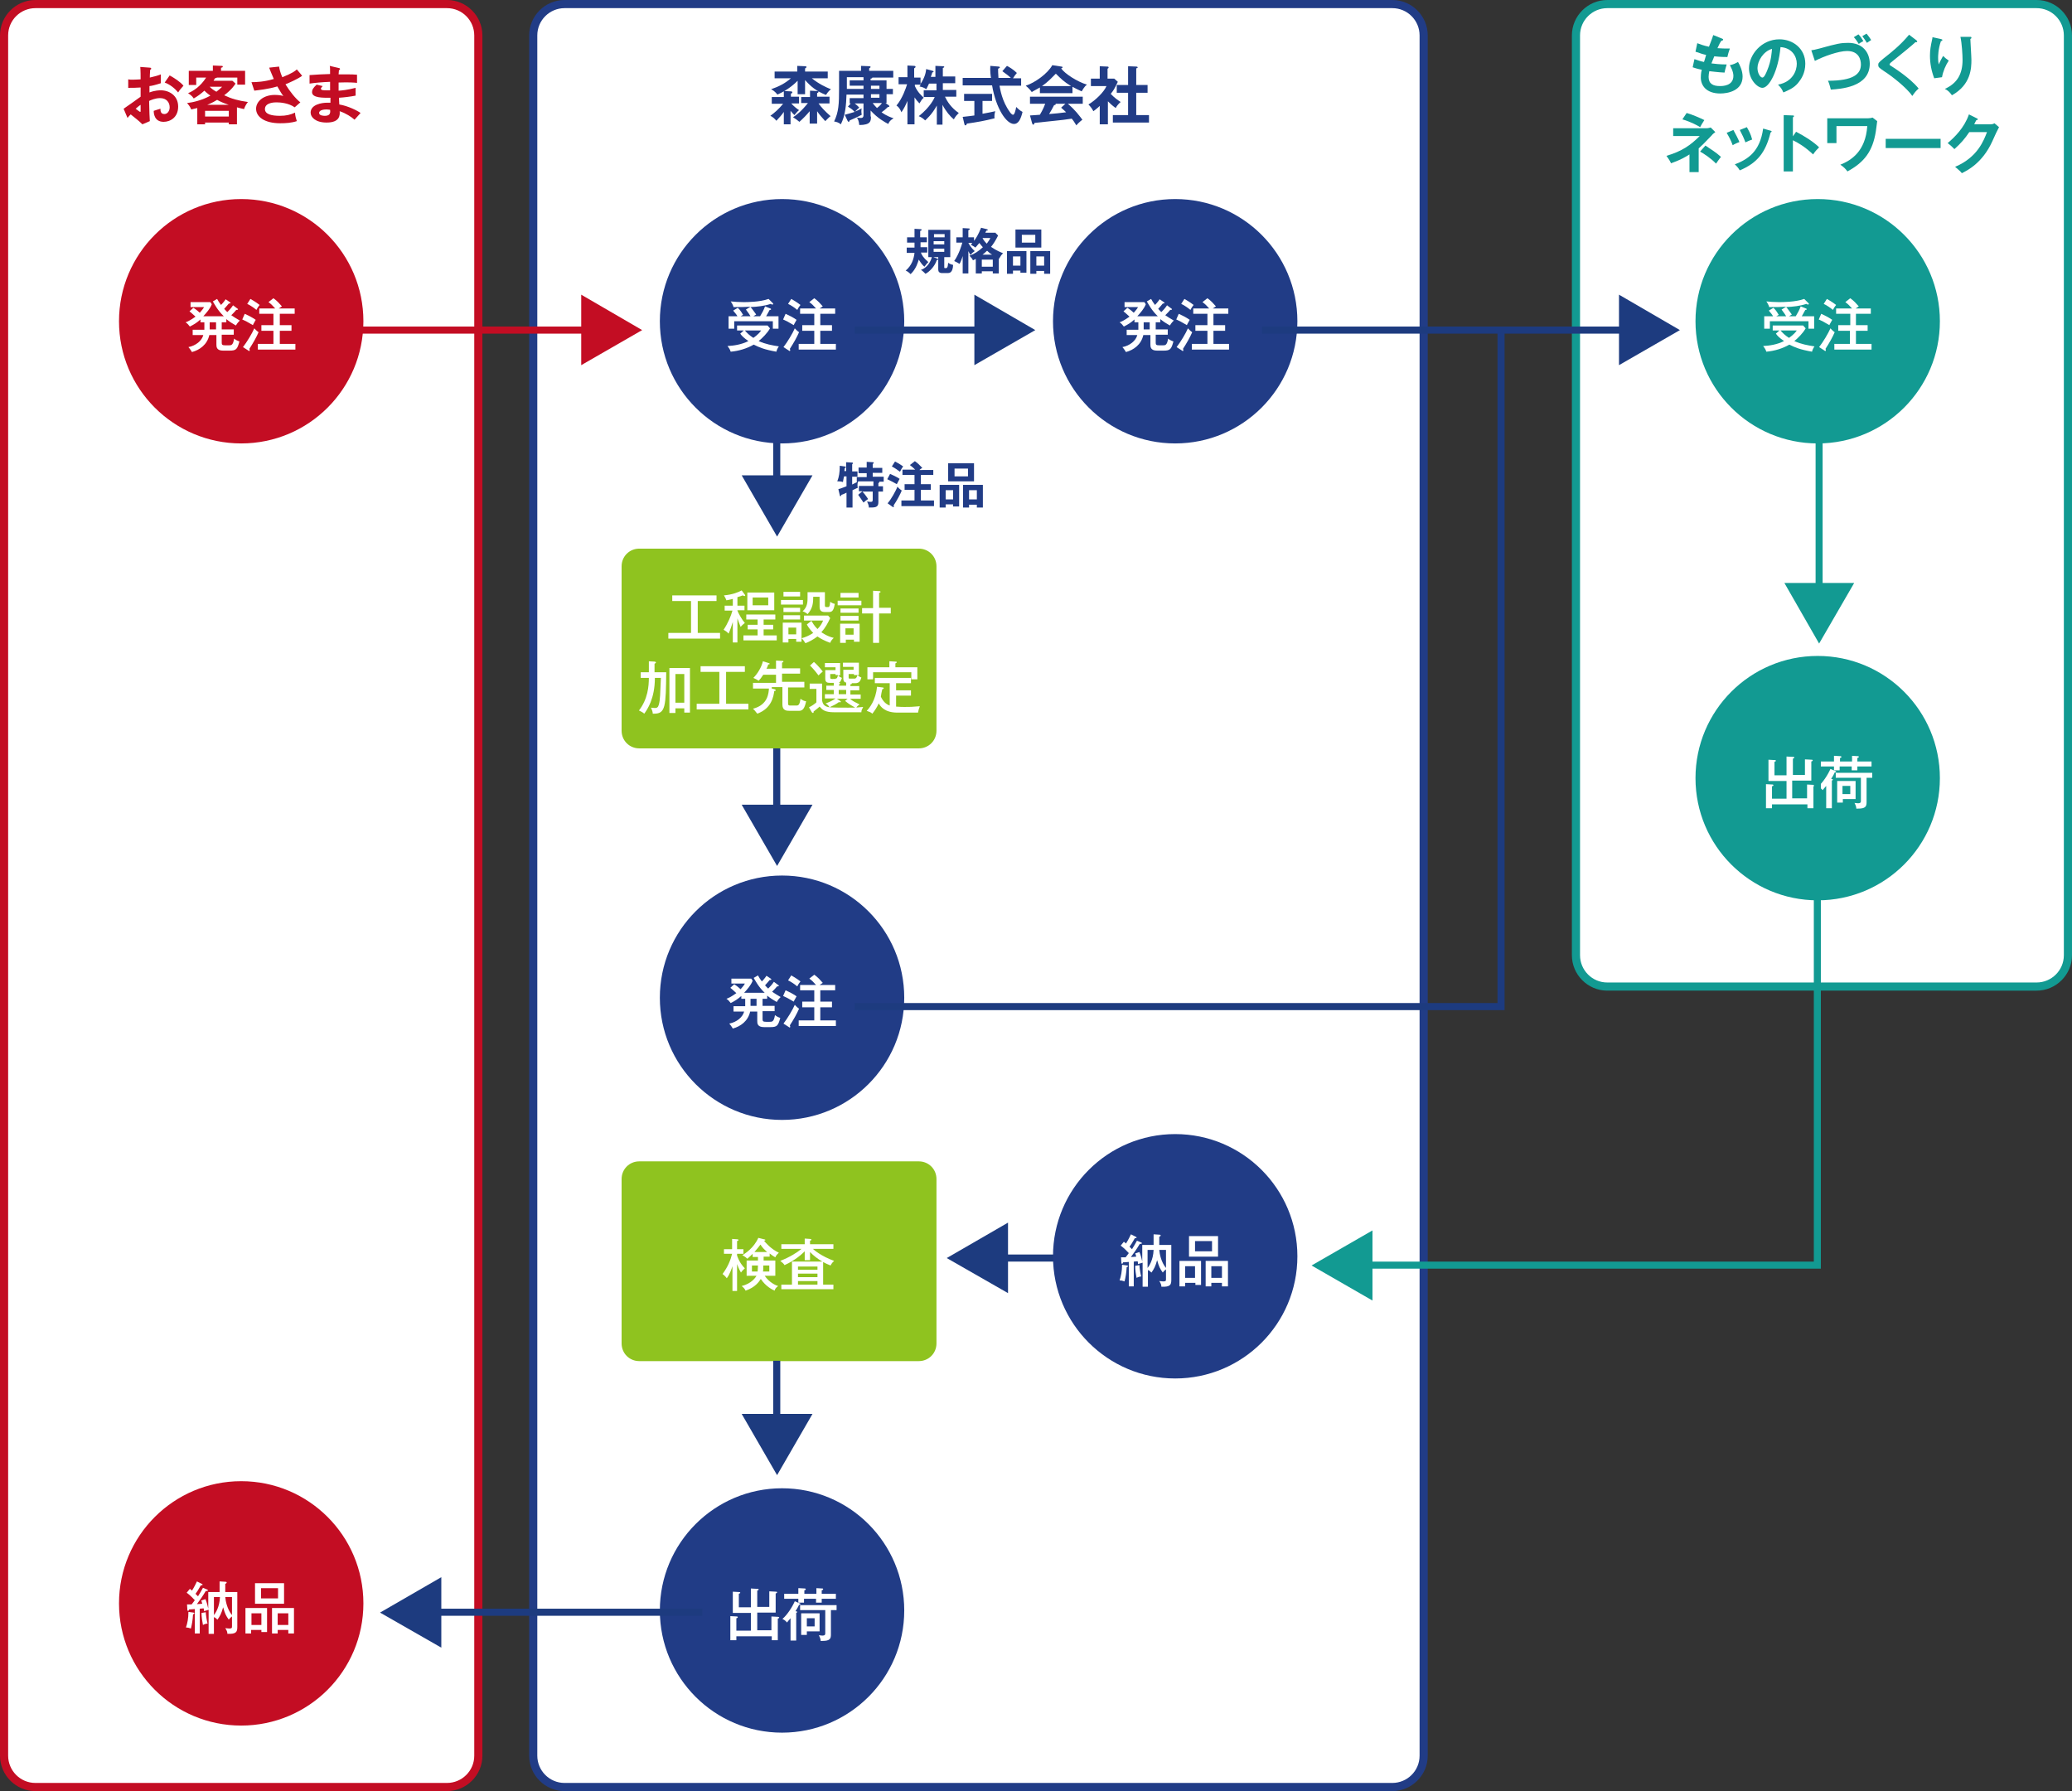 <?xml version="1.0" encoding="utf-8"?>
<!-- Generator: Adobe Illustrator 25.0.1, SVG Export Plug-In . SVG Version: 6.00 Build 0)  -->
<svg version="1.1" xmlns="http://www.w3.org/2000/svg" xmlns:xlink="http://www.w3.org/1999/xlink" x="0px" y="0px" width="585px"
	 height="505.7px" viewBox="0 0 585 505.7" style="enable-background:new 0 0 585 505.7;" xml:space="preserve">
<rect x="0" y="0" width="585" height="505.7" fill="#333333" stroke="none"/>
<style type="text/css">
	.st0{fill:#FFFFFF;}
	.st1{fill:#213C86;}
	.st2{fill:#129A92;}
	.st3{fill:#C30D23;}
	.st4{fill:none;stroke:#1D3B7F;stroke-width:2;stroke-miterlimit:10;}
	.st5{fill:#1D3B7F;}
	.st6{fill:none;stroke:#C30D23;stroke-width:2;stroke-miterlimit:10;}
	.st7{fill:none;stroke:#129A92;stroke-width:1.984;stroke-miterlimit:10;}
	.st8{fill:#8FC31F;}
</style>
<g id="レイヤー_2">
</g>
<g id="レイヤー_1">
	<g>
		<g>
			<path class="st0" d="M159.4,504.6c-4.9,0-8.9-4-8.9-8.9V10c0-4.9,4-8.9,8.9-8.9h233.7c4.9,0,8.9,4,8.9,8.9v485.7
				c0,4.9-4,8.9-8.9,8.9H159.4z"/>
			<path class="st1" d="M393.1,2.3c4.3,0,7.7,3.5,7.7,7.7v485.7c0,4.3-3.5,7.7-7.7,7.7H159.4c-4.3,0-7.7-3.5-7.7-7.7V10
				c0-4.3,3.5-7.7,7.7-7.7H393.1 M393.1,0H159.4c-5.5,0-10,4.5-10,10v485.7c0,5.5,4.5,10,10,10h233.7c5.5,0,10-4.5,10-10V10
				C403.1,4.5,398.6,0,393.1,0L393.1,0z"/>
		</g>
		<g>
			<path class="st0" d="M453.8,278.6c-4.9,0-8.9-4-8.9-8.9V10c0-4.9,4-8.9,8.9-8.9H575c4.9,0,8.9,4,8.9,8.9v259.7
				c0,4.9-4,8.9-8.9,8.9H453.8z"/>
			<g>
				<path class="st2" d="M575,2.3c4.3,0,7.7,3.5,7.7,7.7v259.7c0,4.3-3.5,7.7-7.7,7.7H453.8c-4.3,0-7.7-3.5-7.7-7.7V10
					c0-4.3,3.5-7.7,7.7-7.7H575 M575,0H453.8c-5.5,0-10,4.5-10,10v259.7c0,5.5,4.5,10,10,10H575c5.5,0,10-4.5,10-10V10
					C585,4.5,580.5,0,575,0L575,0z"/>
			</g>
		</g>
		<g>
			<path class="st0" d="M10,504.6c-4.9,0-8.9-4-8.9-8.9V10c0-4.9,4-8.9,8.9-8.9h116.2c4.9,0,8.9,4,8.9,8.9v485.7
				c0,4.9-4,8.9-8.9,8.9H10z"/>
			<path class="st3" d="M126.2,2.3c4.3,0,7.7,3.5,7.7,7.7v485.7c0,4.3-3.5,7.7-7.7,7.7H10c-4.3,0-7.7-3.5-7.7-7.7V10
				c0-4.3,3.5-7.7,7.7-7.7H126.2 M126.2,0H10C4.5,0,0,4.5,0,10v485.7c0,5.5,4.5,10,10,10h116.2c5.5,0,10-4.5,10-10V10
				C136.2,4.5,131.7,0,126.2,0L126.2,0z"/>
		</g>
		<g>
			<path class="st3" d="M42.3,19.1c0.2,0,0.4,0.1,0.4,0.3c0,0.2-0.2,0.2-0.3,0.3c-0.1,1.2-0.1,1.8-0.1,2.2c1.7-0.4,2.4-0.6,3.1-0.9
				c0,1.8,0,2,0,2.5c-1.5,0.5-2.8,0.8-3.2,0.8c0,0.3,0,1.5,0,1.8c1.6-0.6,2.8-0.6,3.2-0.6c2.4,0,4.9,1.5,4.9,4.6
				c0,3.1-2.3,4.3-4.1,4.3c-2.7,0-2.8-2.5-2.8-3.1c0.3-0.1,1.5-0.5,1.9-0.6c0,0.5,0,1.5,1.1,1.5c0.9,0,1.5-0.9,1.5-1.9
				c0-1.4-0.9-2.6-2.7-2.6c-1.4,0-2.7,0.6-3.1,0.8c0.1,3.7,0.1,4.2,0.2,5.7l-2.1,0.9c-1.2-1.2-2.1-1.8-3.3-2.8
				c-0.4,0.4-0.6,0.6-0.9,1l-1.1-2.6c0.8-0.5,4.1-2.9,4.8-3.4c0-0.9,0-1.8,0-2.6c-1.1,0.1-2.5,0.1-3.5,0.1l0-2.4
				c0.4,0.1,0.7,0.1,1.4,0.1c0.8,0,1.9-0.1,2.1-0.1c0-0.8,0-2.6-0.1-3.5L42.3,19.1z M38.3,30.7c0.2,0.1,1.1,0.9,1.3,0.9
				c0.1,0,0.1-0.2,0.1-0.4v-1.6C39.2,29.9,38.8,30.3,38.3,30.7z M47.9,21.3c1.3,0.7,3,1.8,3.9,2.9c-0.7,0.8-1,1.1-1.5,1.9
				c-0.9-1.1-2.2-2.2-3.8-2.8L47.9,21.3z"/>
			<path class="st3" d="M66.7,35.1h-2.1v-0.5h-6.7v0.5h-2.2v-4.6c-0.5,0.1-0.9,0.2-1.7,0.4c-0.3-0.7-0.7-1.3-1.2-1.8
				c1.7-0.2,4.3-0.8,6.6-2.1c-1-0.7-1.5-1.2-1.7-1.4c-1,0.9-1.8,1.5-3,2.2c-0.5-0.8-1.2-1.2-1.6-1.5c1.5-0.6,3.5-1.9,5.1-4.4h-2.8
				V24h-2.1v-4h6.8v-1.5l2.4,0.1c0.2,0,0.4,0,0.4,0.2c0,0.2-0.2,0.3-0.5,0.3v0.9h6.8v3.9H67v-2h-5.7c-0.2,0.1-0.3,0.1-0.6,0.2
				c-0.2,0.3-0.3,0.5-0.4,0.7h5.3l0.9,0.8c-0.4,0.6-1.1,1.7-3.2,3.3c2.1,1,3.9,1.5,6.7,1.9c-0.4,0.5-0.8,1.1-1.1,2
				c-0.6-0.1-1.2-0.3-2-0.5V35.1z M64.6,32.9v-1.6h-6.7v1.6H64.6z M64.6,29.6c-1.5-0.5-2.4-0.9-3.3-1.4c-0.5,0.3-1.3,0.8-2.8,1.4
				H64.6z M59.2,24.5c0.5,0.5,1,0.9,1.9,1.4c0.9-0.7,1.2-1,1.6-1.4H59.2z"/>
			<path class="st3" d="M78.8,18.8c0.1,0.7,0.3,1.6,0.9,3c2.8-1.1,3.7-1.8,4.1-2.2c0.7,0.8,1.2,1.4,1.5,1.8c-1.4,1-3.3,1.8-4.7,2.4
				c1.2,2,2.9,4.1,4.2,5.1l-1.6,1.4c-1.7-1.2-4-1.4-5.1-1.4c-0.5,0-3.3,0-3.3,1.9c0,1.5,2,1.9,4.2,1.9c1.8,0,3-0.3,4.3-0.9
				c0,0.8,0.3,1.8,0.5,2.4c-1.5,0.5-3.1,0.6-4.7,0.6c-4.4,0-6.8-1.8-6.8-4.1c0-2,2-3.9,5.3-3.9c1.2,0,2.1,0.2,2.4,0.3
				c-0.5-0.6-1-1.5-1.7-2.7c-2.7,0.8-5.1,1-6.5,1.2l-0.8-2.4c1.4,0,3.6-0.1,6.3-0.9c-0.4-1-1-2.3-1.3-3.2L78.8,18.8z"/>
			<path class="st3" d="M95.6,19.2c0.2,0,0.4,0.1,0.4,0.3c0,0.2-0.2,0.3-0.3,0.3c0,0.4-0.1,0.7-0.1,1.2c0.5,0,1.3,0,2.5,0
				c1,0,1.7,0,2.7,0.1v2.3c-0.9-0.1-2.3-0.2-5.2-0.1v2.3c0.5,0,2.6-0.2,4.8-0.8V27c-1.5,0.3-3.2,0.5-4.7,0.6c0,0.3,0.1,1.7,0.1,1.9
				c2.5,0.4,5.2,1.8,6,2.4c-0.6,0.7-1.1,1.2-1.7,1.9c-0.9-0.8-2.4-1.8-4.2-2.4c0.1,1.1,0.1,3.2-3.7,3.2c-3.1,0-4.5-1.5-4.5-2.8
				c0-2.3,3.2-2.8,4.6-2.8c0.2,0,0.8,0,1,0c0-0.1,0-1.3,0-1.4c-2.1,0-5.2,0.1-5.2-1.6c0-0.6,0.3-1.2,1.3-2.1l1.7,0.4
				c-0.2,0.2-0.5,0.6-0.5,0.7c0,0.5,0.7,0.5,1.6,0.5c0.4,0,0.7,0,1,0c0-0.4,0-2.1,0-2.4c-2.5,0.1-4.4,0.3-5.8,0.5v-2.4
				c0.9-0.1,5-0.3,5.8-0.3c0-1.7,0-1.8-0.1-2.3L95.6,19.2z M92.2,30.9c-0.6,0-2.1,0.1-2.1,1c0,0.8,1.4,0.8,1.6,0.8
				c1.1,0,1.7-0.4,1.5-1.7C93,31,92.7,30.9,92.2,30.9z"/>
		</g>
		<g>
			<path class="st2" d="M486.2,10.9c0.2,0.1,0.3,0.1,0.3,0.3c0,0.2-0.3,0.3-0.5,0.3c-0.4,0.6-0.4,0.6-1.1,2.1
				c1.2,0.1,2.2,0.1,2.5,0.1c0.4,0,0.7,0,1,0c-0.3,0.8-0.6,1.9-0.7,2.4c-0.7,0-1.8,0-3.7-0.2c-0.3,0.8-0.7,1.7-0.8,2
				c0.9,0.1,2.3,0.3,4.3,0.3c-0.3,1-0.6,2.1-0.6,2.3c-1.9-0.1-3.3-0.3-4.3-0.4c-0.1,0.5-0.2,1.1-0.2,1.6c0,2,1.3,2.6,3.2,2.6
				c0.7,0,3.8,0,3.8-2.9c0-1.3-0.9-2.8-1-3c1-0.2,1.6-0.5,2.3-0.9c0.5,0.8,1.3,2.5,1.3,4.1c0,4-4.1,4.8-6.3,4.8
				c-4,0-5.5-2.3-5.5-4.5c0-1.1,0.2-2.1,0.3-2.2c-1.5-0.3-1.6-0.4-2.6-0.7l0.5-2.3c0.9,0.3,1.7,0.6,2.7,0.8c0.1-0.3,0.3-0.9,0.6-2
				c-0.6-0.1-1.6-0.4-3-0.9l0.5-2.4c0.5,0.2,1.8,0.7,3.3,1c0.2-0.5,1.1-2.8,1.2-3.3L486.2,10.9z"/>
			<path class="st2" d="M502,23.9c4.2-0.8,5.3-4,5.3-5.9c0-2.1-1.4-4.5-4.6-4.7c-0.6,6.7-3.2,11.5-5.1,11.5c-1.4,0-3.8-2.3-3.8-5.5
				c0-3.8,3.5-8.2,8.6-8.2c3.8,0,7.3,2.6,7.3,6.9c0,2.7-1.2,4.4-2.1,5.5c-1.2,1.4-2.7,2-4.1,2.6C503.1,25.1,502.7,24.6,502,23.9z
				 M496.2,19.2c0,1.5,0.8,2.7,1.4,2.7c0.5,0,1-1.2,1.3-1.9c1.3-3.1,1.3-5.4,1.4-6.2C497.8,14.5,496.2,17.3,496.2,19.2z"/>
			<path class="st2" d="M511.4,14.2c0.6-0.1,1.2-0.2,2.3-0.5c5-1.4,6.1-1.6,8.1-1.6c4.1,0,6.1,2.7,6.1,5.9c0,6.7-8.4,7.1-11,7.3
				c-0.3-1.3-0.6-2.1-0.8-2.5c7.2,0,9.3-1.9,9.3-4.6c0-1.4-0.6-3.8-3.9-3.8c-2.4,0-6.6,1.5-9.1,2.8L511.4,14.2z M524.7,9.7
				c0.5,0.5,1,1.2,1.4,1.9c-0.5,0.3-0.8,0.4-1.3,0.8c-0.5-0.8-1-1.5-1.4-1.9L524.7,9.7z M527,9.5c0.6,0.7,0.9,1.2,1.3,1.8
				c-0.4,0.3-1.1,0.7-1.2,0.8c-0.6-0.9-0.7-1.1-1.3-1.9L527,9.5z"/>
			<path class="st2" d="M541.1,11.4c0.1,0.1,0.2,0.2,0.2,0.3c0,0.1,0,0.2-0.2,0.2c-0.1,0-0.2,0-0.3,0c-0.7,0.7-3.9,3.3-6.5,5.4
				c-0.8,0.6-0.8,0.8-0.8,0.9c0,0.2,0.2,0.3,0.7,0.6c0.3,0.2,5.1,3.2,7.5,6.2c-0.8,0.7-1.1,1.1-1.8,2.1c-1.5-2.3-5.9-5.7-7.8-6.9
				c-1.6-1.1-1.8-1.2-1.8-1.9c0-0.4,0-0.6,1.5-1.8c2.3-1.8,4.9-3.9,7.2-6.7L541.1,11.4z"/>
			<path class="st2" d="M547.9,11c0.3,0.1,0.5,0.1,0.5,0.3c0,0.2-0.2,0.3-0.4,0.3c-0.8,2.3-0.8,4.3-0.8,4.7c0,1,0.1,1.5,0.2,1.9
				c0.3-0.8,0.7-1.5,1.2-2.4c0.6,0.6,0.9,0.8,1.6,1.3c-0.9,1.4-1.6,3-1.9,4.7l-2.2,0.3c-0.8-2.1-1.2-4.2-1.2-6.4
				c0-1.5,0.2-2.7,0.6-4.5c0.1-0.4,0.1-0.5,0.1-0.7L547.9,11z M556.2,10.4c0.3,0,0.4,0,0.4,0.3c0,0.2-0.2,0.2-0.3,0.3
				c0,0.6,0.2,3.2,0.2,3.7c0,0.5,0.1,1.3,0.1,2.2c0,2.3-0.1,7-5.5,10c-0.7-1-1.2-1.4-2-1.8c3.5-1.6,5-4.2,5-8.2
				c0-1.4-0.2-4.7-0.6-6.5L556.2,10.4z"/>
			<path class="st2" d="M479.4,48.6H477v-5c-0.9,0.6-2.6,1.6-5.2,2.5c-0.4-0.9-1.1-1.8-1.3-2.1c4.4-1.3,6.8-3,9.4-5.6h-7.5v-2.2h9.5
				c0.4,0,0.6-0.1,1.1-0.2l1.3,1.3c-0.3,0.2-0.8,0.6-1,0.9c-2.4,2.5-2.7,2.8-3.7,3.7V48.6z M476.2,31.9c1.5,0.4,4,1.5,5,2
				c-0.6,0.9-0.8,1.3-1.2,2c-0.6-0.4-2.6-1.5-5-2.2L476.2,31.9z M481.5,41.1c1.5,1,3.1,2,4.4,3.2c-0.3,0.3-1.2,1.6-1.4,1.9
				c-1.3-1.4-3.4-2.8-4.5-3.4L481.5,41.1z"/>
			<path class="st2" d="M489.4,36.7c0.6,1.1,1.3,2.4,1.7,3.4c-0.5,0.2-1.3,0.5-1.9,0.9c-0.5-1.4-1-2.3-1.7-3.5L489.4,36.7z
				 M499.9,36.9c0.2,0.1,0.3,0.1,0.3,0.2c0,0.2-0.2,0.2-0.3,0.3c-1.4,5.6-3.7,8.6-8.7,10.7c-0.6-1-1.1-1.4-1.4-1.7
				c3.7-1.4,7.1-3.6,8-10.1L499.9,36.9z M493.2,35.9c0.5,0.9,1.1,1.9,1.5,3.5c-0.4,0.1-1.3,0.5-1.9,0.8c-0.4-1.1-1-2.4-1.6-3.5
				L493.2,35.9z"/>
			<path class="st2" d="M507.1,37.2c2.5,1.3,5,2.9,6.5,4.4c-0.7,0.7-1,1-1.7,2c-2.2-2.1-4.4-3.4-5.7-4v8.8h-2.6V32.5l2.6,0.1
				c0.2,0,0.3,0,0.3,0.2c0,0.2-0.2,0.3-0.3,0.3v5.4L507.1,37.2z"/>
			<path class="st2" d="M527.4,33.4c0.5,0,1-0.1,1.3-0.2l1.3,1c-0.1,0.5-0.3,2.6-0.4,3c-0.9,5.5-3.2,8.6-8,11.2
				c-0.6-0.8-1-1.2-2-1.9c3-1.2,7.1-3.7,7.6-10.9h-8.7v4.8h-2.6v-7H527.4z"/>
			<path class="st2" d="M547.9,39.2v2.6h-15.5v-2.6H547.9z"/>
			<path class="st2" d="M561.9,35.1c0.6,0,0.9-0.1,1.2-0.3l1.3,1.1c-0.3,0.5-1.3,2.6-1.9,4c-2.8,6.2-7.2,8.3-8.6,9
				c-0.3-0.4-0.7-0.8-1.9-1.8c6.4-2.7,8.1-7.5,9-9.8h-5c-1.2,1.8-2.4,3.2-4.2,4.8c-0.8-0.8-1.1-1.1-1.9-1.7c1.9-1.6,4.7-4.3,6-8.1
				l2.2,1.1c0.1,0,0.3,0.1,0.3,0.3c0,0.2-0.3,0.2-0.4,0.2c-0.2,0.4-0.4,0.7-0.6,1.2H561.9z"/>
		</g>
		<g>
			<path class="st1" d="M223.3,35.1h-2v-3.5c-0.6,0.9-1.2,1.5-2.1,2.5c-0.4-0.5-1-1.1-1.7-1.4c1.2-0.9,2.3-1.8,3.6-3.4h-3.2v-1.9
				h3.4v-1.7l2,0.1c0.3,0,0.4,0.1,0.4,0.3c0,0.2-0.2,0.3-0.4,0.3v0.9h2.3v1.9h-2.2c0.8,0.9,1.6,1.5,2.2,1.9
				c-0.6,0.5-0.7,0.7-1.3,1.4c-0.3-0.3-0.5-0.5-1.1-1.2V35.1z M227.3,26.6h-2.1v-3.8c-0.6,0.6-2.5,2.5-5.7,3.9
				c-0.8-1-1.4-1.3-1.8-1.5c2.3-0.8,4-1.7,5.6-3.1h-4.6v-1.9h6.4v-1.6l2.2,0.1c0.3,0,0.4,0.1,0.4,0.2s-0.1,0.3-0.4,0.4v0.9h6.4v1.9
				h-4.5c2,1.6,3.9,2.5,5.4,3.1c-0.7,0.5-1.2,1.3-1.4,1.6c-2.8-1.1-4.3-2.4-5.9-4.2V26.6z M226.2,29.3v-1.9h2.5v-1.8l2,0.1
				c0.3,0,0.4,0.1,0.4,0.2c0,0.2-0.2,0.3-0.4,0.4v1h3.5v1.9h-3.1c0.7,1,1.8,2.2,3.4,3.6c-0.2,0.1-0.5,0.4-0.8,0.7
				c-0.5,0.5-0.6,0.6-0.7,0.7c-1.1-1.2-1.7-1.9-2.3-2.8v3.5h-2.1v-3.5c-0.9,1.1-1.9,2.1-2.9,3c-0.6-0.5-1-0.8-1.8-1.3
				c0.8-0.5,2.4-1.7,4.2-4H226.2z"/>
			<path class="st1" d="M245.9,32.9c0,1.2,0,2.4-3.3,2.4c-0.1-1.1-0.4-1.8-0.7-2.1c0.3,0.1,0.8,0.1,1.2,0.1c0.6,0,0.7-0.4,0.7-0.8
				v-3.3h-2.5c0.4,0.3,0.8,0.6,1.3,1.2c-0.3,0.2-0.6,0.5-1.2,1.1c0.5-0.2,1-0.4,1.9-0.9c-0.1,0.2-0.1,0.5-0.1,1
				c0,0.4,0.1,0.6,0.1,0.8c-1.5,0.8-2.5,1.2-3.4,1.6c-0.1,0.2-0.1,0.4-0.3,0.4c-0.1,0-0.2-0.1-0.3-0.3l-0.8-1.7
				c0.7-0.2,1.6-0.4,2.8-0.8c-0.7-0.8-1.3-1.1-1.9-1.5l0.8-0.9h-0.3v-1.5h3.9v-1H239c-0.1,2.9-0.3,5.8-1.6,8.4
				c-0.6-0.5-1.2-0.7-1.9-0.8c1.3-2.7,1.4-5,1.4-9.3v-5h6.2v-1.4l2.4,0.1c0.1,0,0.3,0.1,0.3,0.2c0,0.2-0.3,0.3-0.4,0.4V20h6.8v1.9
				h-5.9c0,0.2-0.3,0.3-0.5,0.3v0.5h4.5v2.4h1.8v1.5h-1.8v2.5h-0.3l0.9,0.6c0.1,0.1,0.2,0.2,0.2,0.3c0,0.2-0.2,0.2-0.4,0.2
				c-0.6,0.6-1.2,1.1-1.8,1.5c1.5,1.1,2.8,1.5,3.4,1.7c-0.9,0.5-1.3,1-1.5,1.6c-1-0.5-3-1.6-5-3.8V32.9z M243.8,25.1v-0.9h-3.9v-1.5
				h3.9v-0.9h-4.7v3.3H243.8z M245.9,24.2v0.9h2.4v-0.9H245.9z M245.9,26.6v1h2.4v-1H245.9z M246.4,29.1c0.2,0.3,0.6,0.8,1.2,1.4
				c0.4-0.3,0.9-0.7,1.4-1.4H246.4z"/>
			<path class="st1" d="M266.6,35.2h-2.1v-5.4c-1.4,2.6-3,3.9-3.3,4.2c-0.6-0.6-1.1-0.9-1.8-1.2c3.3-2.6,4.4-5.1,4.5-5.4h-3.1v-1.9
				h3.6v-1.9h-2.1c-0.5,1.1-0.6,1.2-0.8,1.6c-0.7-0.6-1.6-0.7-1.9-0.8c0.2-0.3,0.3-0.4,0.4-0.5h-1.7v0.4c0.8,1.8,2,2.8,2.5,3.3
				c-0.5,0.4-0.8,0.9-1.2,1.6c-0.6-0.6-0.9-1-1.4-1.7v7.6h-2v-6.6c-0.5,1.2-1,2.2-1.7,3.2c-0.5-1.3-1.1-1.7-1.4-1.9c1.7-2,2.7-5,3-6
				h-2.4v-2h2.5v-3.3l1.9,0.1c0.2,0,0.4,0.1,0.4,0.3c0,0.1-0.1,0.2-0.4,0.4v2.6h1.8v1.8c1.2-1.8,1.5-3.2,1.6-4.2l1.8,0.5
				c0.2,0.1,0.3,0.1,0.3,0.2s-0.2,0.2-0.4,0.3c-0.1,0.3-0.1,0.5-0.4,1.2h1.3v-3.1l2.1,0.1c0.3,0,0.4,0.1,0.4,0.2s-0.1,0.2-0.4,0.3
				v2.4h3.5v1.9h-3.5v1.9h3.8v1.9h-3.2c0.6,1.3,1.8,3.2,3.9,4.6c-0.5,0.5-0.9,0.9-1.4,1.8c-1-0.8-2.2-2.2-3.2-4.1V35.2z"/>
			<path class="st1" d="M277.5,32.1c1.3-0.2,2.5-0.5,3.5-0.7c-0.2,0.6-0.3,1.4-0.2,2c-2.7,0.7-5,1.1-7.8,1.5
				c-0.1,0.2-0.2,0.5-0.4,0.5c-0.2,0-0.3-0.2-0.3-0.3l-0.5-2.1c1.8-0.2,2.7-0.3,3.3-0.4v-4.1h-2.9v-2h7.9v2h-2.7V32.1z M284.3,18.6
				c0.6,0.3,1.8,1,2.8,2c-0.2,0.2-0.8,1-1.1,1.5h2.3v2.1h-6.1c0.2,1,0.7,4.4,2.9,7.4c0.1,0.2,0.6,0.8,0.9,0.8s0.5-0.5,0.6-0.9
				c0.1-0.2,0.3-1.1,0.3-1.3c0.3,0.3,1,1,1.8,1.4c-0.5,2.1-1.2,3.4-2.4,3.4c-2.2,0-5.1-4.4-6.2-10.9h-8.3V22h8
				c-0.1-0.4-0.3-2.1-0.2-3.4l2.4,0.2c0.1,0,0.3,0.1,0.3,0.2c0,0.2-0.3,0.3-0.5,0.4c0,0.5,0,1.3,0.1,2.6h3.5
				c-0.5-0.5-1.3-1.1-2.4-1.9L284.3,18.6z"/>
			<path class="st1" d="M302.7,26.3h-9.1v-1.6c-1,0.6-1.9,1-2.3,1.3c-0.1-0.2-0.8-1.1-1.7-1.8c2.5-0.8,6.2-3.4,7.5-5.8l2.6,0.4
				c0.2,0,0.3,0.1,0.3,0.2c0,0.2-0.2,0.2-0.4,0.3c1,1.5,4.6,3.8,7.3,4.6c-0.8,0.5-1.4,1.8-1.5,1.9c-1.1-0.5-2.1-1-2.6-1.3V26.3z
				 M290.8,32.6c0.6,0,2.5-0.2,2.8-0.2c0.9-1.5,1.4-2.8,1.5-3.1h-4.3v-2h14.9v2h-4.2c2.2,1.9,3.1,3.2,4.1,4.5
				c-0.8,0.6-1.4,1.2-1.7,1.6c-0.8-1.3-0.9-1.4-1.3-1.9c-1.1,0.2-3.7,0.5-4.8,0.6c-0.9,0.1-4.9,0.5-5.7,0.6
				c-0.1,0.3-0.2,0.5-0.4,0.5c-0.1,0-0.2-0.1-0.3-0.4L290.8,32.6z M302.4,24.3c-2-1.2-2.9-2.1-4.3-3.5c-1.4,1.4-2.2,2.3-3.9,3.5
				H302.4z M300.8,29.3H298c0,0.1,0.1,0.1,0.1,0.1c0,0.2-0.4,0.3-0.5,0.3c-0.3,0.6-1,1.9-1.4,2.5c2.3-0.2,2.5-0.2,4.8-0.5
				c-0.3-0.3-0.7-0.7-1.4-1.3L300.8,29.3z"/>
			<path class="st1" d="M312.7,35.1h-2.2v-5.2c-0.7,0.7-1.3,1.1-1.8,1.5c-0.5-1-1.1-1.6-1.4-1.9c1.9-1.1,4.4-3.5,5.1-5.2H308v-2.1
				h2.5v-3.5l2.2,0.1c0.3,0,0.3,0.2,0.3,0.3c0,0.1-0.1,0.2-0.3,0.3v2.8h1.9l1,0.9c-1,2.1-1.2,2.4-2,3.4c1,1.1,2.2,1.9,2.8,2.3
				c-0.5,0.4-1.1,1.1-1.4,1.7c-1.1-0.8-1.6-1.3-2.2-1.9V35.1z M315.3,26.2V24h3.2v-5.3l2.4,0.1c0.1,0,0.3,0.1,0.3,0.2
				c0,0.2-0.1,0.2-0.4,0.3V24h3.2v2.2h-3.2v6.3h3.6v2.1h-10.2v-2.1h4.3v-6.3H315.3z"/>
		</g>
		<g>
			<g>
				<line class="st4" x1="219.3" y1="119.2" x2="219.3" y2="137.2"/>
				<g>
					<polygon class="st5" points="209.4,134.2 219.4,151.5 229.4,134.2 					"/>
				</g>
			</g>
		</g>
		<g>
			<g>
				<line class="st4" x1="219.3" y1="198.2" x2="219.3" y2="230.2"/>
				<g>
					<polygon class="st5" points="209.4,227.2 219.4,244.5 229.4,227.2 					"/>
				</g>
			</g>
		</g>
		<circle class="st1" cx="220.8" cy="90.7" r="34.5"/>
		<g>
			<path class="st0" d="M210,93.3h-1.9v-1.4h8.6l0.7,0.8c-0.7,1.3-2.2,2.8-3.2,3.6c2,0.9,3.8,1.2,5.7,1.5c-0.3,0.4-0.6,1-0.7,1.5
				c-3.4-0.6-4.8-1.2-6.4-2c-1.9,1.1-4.2,1.8-6.5,2c-0.2-0.7-0.6-1.2-0.9-1.6c1.8-0.1,3.9-0.4,5.9-1.4c-1.3-0.9-1.9-1.5-2.3-2.1
				L210,93.3z M214.6,89.3c0.6-1,1-1.7,1.4-2.8l1.5,0.6c0.1,0,0.2,0.1,0.2,0.2c0,0.2-0.2,0.2-0.4,0.2c-0.4,0.8-0.9,1.6-1,1.8h3.5
				v3.5h-1.6v-2.1h-10.9v2.1h-1.6v-3.5h2.5c-0.2-0.4-0.6-0.9-1.2-1.6l1.3-0.8c0.8,0.7,1.3,1.7,1.5,2c-0.2,0.1-0.5,0.3-0.7,0.4h2.8
				c-0.1-0.2-0.6-1-1.3-1.9l1.3-0.8c-1.6,0.1-2.8,0.1-4.8,0.1c-0.1-0.5-0.5-1.2-0.8-1.6c1,0.1,2.2,0.2,3.6,0.2c0.9,0,4.6,0,7.1-0.9
				l1.2,1.2c0.1,0.1,0.1,0.1,0.1,0.2c0,0.1-0.1,0.2-0.2,0.2c-0.1,0-0.4-0.1-0.5-0.2c-1.8,0.6-3.7,0.8-5.7,0.9
				c0.5,0.5,1.2,1.6,1.6,2.1c-0.3,0.2-0.6,0.4-0.8,0.5H214.6z M210.3,93.3c0.6,0.7,1.3,1.4,2.4,2.1c0.1-0.1,1.4-0.9,2.2-2.1H210.3z"
				/>
			<path class="st0" d="M221.8,88.6c0.9,0.4,2.1,1,3.1,1.7c-0.4,0.8-0.6,1-0.8,1.5c-1.7-1-1.9-1.1-3-1.6L221.8,88.6z M221.2,98
				c1.1-1.4,2.6-3.9,3.2-5.3c0.2,0.2,0.5,0.6,1.2,1.1c-0.6,1.4-1.5,3-2.6,4.7c0.1,0.2,0.1,0.3,0.1,0.4c0,0.1,0,0.2-0.2,0.2
				c0,0-0.2-0.1-0.3-0.2L221.2,98z M223.4,84.4c0.2,0.1,1.6,0.9,2.6,1.7c-0.4,0.5-0.6,0.8-0.9,1.4c-0.6-0.5-1.7-1.3-2.6-1.7
				L223.4,84.4z M235.8,87.1v1.5h-4.2v3.2h3.3v1.6h-3.3v3.7h4.4v1.6h-10.5v-1.6h4.4v-3.7h-3.4v-1.6h3.4v-3.2h-4v-1.5h4.5
				c-0.7-0.8-1.2-1.3-1.9-1.8l1.4-1.1c1.1,0.8,1.6,1.4,2.4,2.3c-0.3,0.2-0.6,0.4-0.9,0.6H235.8z"/>
		</g>
		<circle class="st1" cx="220.8" cy="281.7" r="34.5"/>
		<g>
			<path class="st0" d="M216.6,282h-1.3v2h3.4v1.5h-3.4v2.2c0,0.6,0.1,0.8,1,0.8h1c0.7,0,1.2,0,1.5-1.9c0.5,0.4,0.9,0.6,1.5,0.8
				c-0.6,2.2-0.9,2.6-2.8,2.6h-1.8c-1.9,0-1.9-1.1-1.9-1.8v-2.6h-2c-0.6,2.7-2.7,4.2-4.9,4.8c-0.2-0.3-0.4-0.7-1-1.4
				c2.1-0.4,3.8-1.8,4.2-3.4h-3v-1.5h3.3c0-0.3,0-0.5,0-0.8V282h-1.1v-0.8c-1,0.9-1.8,1.4-3,2c-0.3-0.4-0.7-0.9-1.2-1.2
				c1.4-0.5,2.6-1.5,2.8-1.6c-1.1-1-1.2-1.1-1.7-1.5l1.1-1c0.8,0.5,1.5,1.1,1.8,1.4c0.4-0.5,1-1.1,1.2-1.6h-3.8v-1.4h5.6l0.4,0.6
				c-0.5,1.3-1.5,2.4-2.4,3.4h5.8c-1.7-1.6-2.7-3.5-3.1-4.2l1.2-0.7c0.3,0.6,0.6,1,1.1,1.7c0.1-0.1,0.8-0.8,1.3-1.6l1.2,0.8
				c0.1,0.1,0.2,0.2,0.2,0.2c0,0.2-0.4,0.2-0.5,0.2c-0.4,0.5-0.5,0.6-1.3,1.5c0.4,0.4,0.6,0.7,0.9,0.9c0.4-0.4,1-1,1.6-1.9l1.2,0.9
				c0.1,0.1,0.2,0.1,0.2,0.2c0,0.2-0.3,0.2-0.5,0.2c-0.6,0.7-0.6,0.7-1.4,1.5c0.6,0.4,1.5,1,2.4,1.5c-0.2,0.2-0.7,0.7-1.1,1.4
				c-1.2-0.7-1.7-1-2.7-1.8V282z M211.9,282v1.2c0,0.3,0,0.5,0,0.8h1.7v-2H211.9z"/>
			<path class="st0" d="M221.8,279.6c0.9,0.4,2.1,1,3.1,1.7c-0.4,0.8-0.6,1-0.8,1.5c-1.7-1-1.9-1.1-3-1.6L221.8,279.6z M221.2,289
				c1.1-1.4,2.6-3.9,3.2-5.3c0.2,0.2,0.5,0.6,1.2,1.1c-0.6,1.4-1.5,3-2.6,4.7c0.1,0.2,0.1,0.3,0.1,0.4c0,0.1,0,0.2-0.2,0.2
				c0,0-0.2-0.1-0.3-0.2L221.2,289z M223.4,275.4c0.2,0.1,1.6,0.9,2.6,1.7c-0.4,0.5-0.6,0.8-0.9,1.4c-0.6-0.5-1.7-1.3-2.6-1.7
				L223.4,275.4z M235.8,278.1v1.5h-4.2v3.2h3.3v1.6h-3.3v3.7h4.4v1.6h-10.5v-1.6h4.4v-3.7h-3.4v-1.6h3.4v-3.2h-4v-1.5h4.5
				c-0.7-0.8-1.2-1.3-1.9-1.8l1.4-1.1c1.1,0.8,1.6,1.4,2.4,2.3c-0.3,0.2-0.6,0.4-0.9,0.6H235.8z"/>
		</g>
		<circle class="st1" cx="220.8" cy="454.7" r="34.5"/>
		<g>
			<path class="st0" d="M217.8,460.5v-4.1l1.9,0.1c0.1,0,0.3,0.1,0.3,0.2c0,0.2-0.2,0.2-0.4,0.3v6.1h-1.7v-1.1h-10v1.1h-1.7v-6.8
				l1.9,0.1c0.1,0,0.2,0.1,0.2,0.2c0,0.2-0.1,0.2-0.4,0.3v3.5h4.1v-5h-5.1v-6l1.8,0.1c0.1,0,0.3,0,0.3,0.2c0,0.1-0.1,0.2-0.4,0.3
				v3.8h3.4v-5.3l1.9,0.1c0.1,0,0.3,0,0.3,0.2c0,0.1-0.1,0.2-0.4,0.3v4.6h3.4v-4.4l1.9,0.1c0.1,0,0.3,0,0.3,0.2s-0.2,0.2-0.4,0.3
				v5.4h-5.2v5H217.8z"/>
			<path class="st0" d="M224.8,463.2h-1.6v-6.3c-0.6,0.7-0.8,0.9-1,1.2c-0.3-0.4-0.8-0.8-1.3-1c1.3-1.1,2.7-3.2,3.5-5l1.4,0.6
				c0.1,0,0.2,0.1,0.2,0.2c0,0.1-0.1,0.2-0.4,0.2c-0.3,0.7-0.8,1.5-1,1.8c0.3,0.1,0.5,0.1,0.5,0.2c0,0.1-0.1,0.2-0.3,0.3V463.2z
				 M225.5,448.4l1.8,0.1c0.1,0,0.2,0.1,0.2,0.2c0,0.2-0.2,0.3-0.4,0.3v1h3.4v-1.6l1.7,0.1c0.1,0,0.2,0,0.2,0.2c0,0.1,0,0.2-0.4,0.3
				v1h4v1.4h-4v1.1h-1.6v-1.1h-3.4v1.1h-1.6v-1.1h-4v-1.4h4V448.4z M234.6,454.5v7c0,1.2-0.3,1.8-2.4,1.8c-0.2,0-0.4,0-0.5,0
				c0-0.4-0.1-0.8-0.5-1.6c0.2,0,0.8,0.1,1,0.1c0.7,0,0.8-0.3,0.8-0.6v-6.6h-7.1v-1.4h10.3v1.4H234.6z M231.5,460.6h-3.7v1h-1.6
				v-6.1h5.2V460.6z M230,456.9h-2.2v2.3h2.2V456.9z"/>
		</g>
		<circle class="st1" cx="331.8" cy="90.7" r="34.5"/>
		<g>
			<path class="st0" d="M327.6,91h-1.3v2h3.4v1.5h-3.4v2.2c0,0.6,0.1,0.8,1,0.8h1c0.7,0,1.2,0,1.5-1.9c0.5,0.4,0.9,0.6,1.5,0.8
				c-0.6,2.2-0.9,2.6-2.8,2.6h-1.8c-1.9,0-1.9-1.1-1.9-1.8v-2.6h-2c-0.6,2.7-2.7,4.2-4.9,4.8c-0.2-0.3-0.4-0.7-1-1.4
				c2.1-0.4,3.8-1.8,4.2-3.4h-3v-1.5h3.3c0-0.3,0-0.5,0-0.8V91h-1.1v-0.8c-1,0.9-1.8,1.4-3,2c-0.3-0.4-0.7-0.9-1.2-1.2
				c1.4-0.5,2.6-1.5,2.8-1.6c-1.1-1-1.2-1.1-1.7-1.5l1.1-1c0.8,0.5,1.5,1.1,1.8,1.4c0.4-0.5,1-1.1,1.2-1.6h-3.8v-1.4h5.6l0.4,0.6
				c-0.5,1.3-1.5,2.4-2.4,3.4h5.8c-1.7-1.6-2.7-3.5-3.1-4.2l1.2-0.7c0.3,0.6,0.6,1,1.1,1.7c0.1-0.1,0.8-0.8,1.3-1.6l1.2,0.8
				c0.1,0.1,0.2,0.2,0.2,0.2c0,0.2-0.4,0.2-0.5,0.2c-0.4,0.5-0.5,0.6-1.3,1.5c0.4,0.4,0.6,0.7,0.9,0.9c0.4-0.4,1-1,1.6-1.9l1.2,0.9
				c0.1,0.1,0.2,0.1,0.2,0.2c0,0.2-0.3,0.2-0.5,0.2c-0.6,0.7-0.6,0.7-1.4,1.5c0.6,0.4,1.5,1,2.4,1.5c-0.2,0.2-0.7,0.7-1.1,1.4
				c-1.2-0.7-1.7-1-2.7-1.8V91z M322.9,91v1.2c0,0.3,0,0.5,0,0.8h1.7v-2H322.9z"/>
			<path class="st0" d="M332.8,88.6c0.9,0.4,2.1,1,3.1,1.7c-0.4,0.8-0.6,1-0.8,1.5c-1.7-1-1.9-1.1-3-1.6L332.8,88.6z M332.2,98
				c1.1-1.4,2.6-3.9,3.2-5.3c0.2,0.2,0.5,0.6,1.2,1.1c-0.6,1.4-1.5,3-2.6,4.7c0.1,0.2,0.1,0.3,0.1,0.4c0,0.1,0,0.2-0.2,0.2
				c0,0-0.2-0.1-0.3-0.2L332.2,98z M334.4,84.4c0.2,0.1,1.6,0.9,2.6,1.7c-0.4,0.5-0.6,0.8-0.9,1.4c-0.6-0.5-1.7-1.3-2.6-1.7
				L334.4,84.4z M346.8,87.1v1.5h-4.2v3.2h3.3v1.6h-3.3v3.7h4.4v1.6h-10.5v-1.6h4.4v-3.7h-3.4v-1.6h3.4v-3.2h-4v-1.5h4.5
				c-0.7-0.8-1.2-1.3-1.9-1.8l1.4-1.1c1.1,0.8,1.6,1.4,2.4,2.3c-0.3,0.2-0.6,0.4-0.9,0.6H346.8z"/>
		</g>
		<circle class="st2" cx="513.2" cy="219.7" r="34.5"/>
		<g>
			<path class="st0" d="M510.2,225.5v-4l1.9,0.1c0.1,0,0.3,0.1,0.3,0.2c0,0.2-0.2,0.2-0.4,0.3v6.1h-1.7v-1.1h-10v1.1h-1.7v-6.8
				l1.9,0.1c0.1,0,0.2,0.1,0.2,0.2c0,0.2-0.1,0.2-0.4,0.3v3.5h4.1v-5h-5.1v-6l1.8,0.1c0.1,0,0.3,0,0.3,0.2c0,0.1-0.1,0.2-0.4,0.3
				v3.8h3.4v-5.3l1.9,0.1c0.1,0,0.3,0,0.3,0.2c0,0.1-0.1,0.2-0.4,0.3v4.6h3.4v-4.4l1.9,0.1c0.1,0,0.3,0,0.3,0.2s-0.2,0.2-0.4,0.3
				v5.4H506v5H510.2z"/>
			<path class="st0" d="M517.2,228.2h-1.6v-6.3c-0.6,0.7-0.8,0.9-1,1.2c-0.3-0.4-0.8-0.8-1.3-1c1.3-1.1,2.7-3.2,3.5-5l1.4,0.6
				c0.1,0,0.2,0.1,0.2,0.2c0,0.1-0.1,0.2-0.4,0.2c-0.3,0.7-0.8,1.5-1,1.8c0.3,0.1,0.5,0.1,0.5,0.2c0,0.1-0.1,0.2-0.3,0.3V228.2z
				 M517.9,213.4l1.8,0.1c0.1,0,0.2,0.1,0.2,0.2c0,0.2-0.2,0.3-0.4,0.3v1h3.4v-1.6l1.7,0.1c0.1,0,0.2,0,0.2,0.2c0,0.1,0,0.2-0.4,0.3
				v1h4v1.4h-4v1.1h-1.6v-1.1h-3.4v1.1h-1.6v-1.1h-4v-1.4h4V213.4z M527,219.5v7c0,1.2-0.3,1.8-2.4,1.8c-0.2,0-0.4,0-0.5,0
				c0-0.4-0.1-0.8-0.5-1.6c0.2,0,0.8,0.1,1,0.1c0.7,0,0.8-0.3,0.8-0.6v-6.6h-7.1v-1.4h10.3v1.4H527z M523.9,225.6h-3.6v1h-1.6v-6.1
				h5.2V225.6z M522.4,221.9h-2.2v2.3h2.2V221.9z"/>
		</g>
		<circle class="st2" cx="513.2" cy="90.7" r="34.5"/>
		<g>
			<path class="st0" d="M502.4,93.3h-1.9v-1.4h8.6l0.7,0.8c-0.7,1.3-2.2,2.8-3.2,3.6c2,0.9,3.8,1.2,5.7,1.5c-0.3,0.4-0.6,1-0.7,1.5
				c-3.4-0.6-4.8-1.2-6.4-2c-1.9,1.1-4.2,1.8-6.5,2c-0.2-0.7-0.6-1.2-0.9-1.6c1.8-0.1,3.9-0.4,5.9-1.4c-1.3-0.9-1.9-1.5-2.3-2.1
				L502.4,93.3z M507,89.3c0.6-1,1-1.7,1.4-2.8l1.5,0.6c0.1,0,0.2,0.1,0.2,0.2c0,0.2-0.2,0.2-0.4,0.2c-0.4,0.8-0.9,1.6-1,1.8h3.5
				v3.5h-1.6v-2.1h-10.9v2.1h-1.6v-3.5h2.5c-0.2-0.4-0.6-0.9-1.2-1.6l1.3-0.8c0.8,0.7,1.3,1.7,1.5,2c-0.2,0.1-0.5,0.3-0.7,0.4h2.8
				c-0.1-0.2-0.6-1-1.3-1.9l1.3-0.8c-1.6,0.1-2.8,0.1-4.8,0.1c-0.1-0.5-0.5-1.2-0.8-1.6c1,0.1,2.2,0.2,3.6,0.2c0.9,0,4.6,0,7.1-0.9
				l1.2,1.2c0.1,0.1,0.1,0.1,0.1,0.2c0,0.1-0.1,0.2-0.2,0.2c-0.1,0-0.4-0.1-0.5-0.2c-1.8,0.6-3.7,0.8-5.7,0.9
				c0.5,0.5,1.2,1.6,1.6,2.1c-0.3,0.2-0.6,0.4-0.8,0.5H507z M502.7,93.3c0.6,0.7,1.3,1.4,2.4,2.1c0.1-0.1,1.4-0.9,2.2-2.1H502.7z"/>
			<path class="st0" d="M514.2,88.6c0.9,0.4,2.1,1,3.1,1.7c-0.4,0.8-0.6,1-0.8,1.5c-1.7-1-1.9-1.1-3-1.6L514.2,88.6z M513.6,98
				c1.1-1.4,2.6-3.9,3.2-5.3c0.2,0.2,0.5,0.6,1.2,1.1c-0.6,1.4-1.5,3-2.6,4.7c0.1,0.2,0.1,0.3,0.1,0.4c0,0.1,0,0.2-0.2,0.2
				c0,0-0.2-0.1-0.3-0.2L513.6,98z M515.8,84.4c0.2,0.1,1.6,0.9,2.6,1.7c-0.4,0.5-0.6,0.8-0.9,1.4c-0.6-0.5-1.7-1.3-2.6-1.7
				L515.8,84.4z M528.2,87.1v1.5H524v3.2h3.3v1.6H524v3.7h4.4v1.6h-10.5v-1.6h4.4v-3.7H519v-1.6h3.4v-3.2h-4v-1.5h4.5
				c-0.7-0.8-1.2-1.3-1.9-1.8l1.4-1.1c1.1,0.8,1.6,1.4,2.4,2.3c-0.3,0.2-0.6,0.4-0.9,0.6H528.2z"/>
		</g>
		<g>
			<g>
				<line class="st6" x1="76.3" y1="93.2" x2="167" y2="93.2"/>
				<g>
					<polygon class="st3" points="164.1,103.1 181.3,93.2 164.1,83.2 					"/>
				</g>
			</g>
		</g>
		<g>
			<g>
				<line class="st4" x1="241.3" y1="93.2" x2="278" y2="93.2"/>
				<g>
					<polygon class="st5" points="275.1,103.1 292.3,93.2 275.1,83.2 					"/>
				</g>
			</g>
		</g>
		<g>
			<g>
				<line class="st4" x1="281.7" y1="355.2" x2="318.3" y2="355.2"/>
				<g>
					<polygon class="st5" points="284.6,365.1 267.3,355.2 284.6,345.2 					"/>
				</g>
			</g>
		</g>
		<g>
			<g>
				<line class="st4" x1="356.3" y1="93.2" x2="460" y2="93.2"/>
				<g>
					<polygon class="st5" points="457.1,103.1 474.3,93.2 457.1,83.2 					"/>
				</g>
			</g>
		</g>
		<g>
			<g>
				<g>
					<line class="st4" x1="198.3" y1="455.2" x2="121.7" y2="455.2"/>
					<g>
						<polygon class="st5" points="124.6,445.3 107.3,455.3 124.6,465.2 						"/>
					</g>
				</g>
			</g>
		</g>
		<g>
			<g>
				<g>
					<line class="st7" x1="513.6" y1="116.7" x2="513.6" y2="167.5"/>
					<g>
						<polygon class="st2" points="503.8,164.6 513.6,181.7 523.5,164.6 						"/>
					</g>
				</g>
			</g>
		</g>
		<g>
			<path class="st8" d="M264.4,379.3c0,2.8-2.2,5-5,5h-78.9c-2.8,0-5-2.2-5-5v-46.4c0-2.8,2.2-5,5-5h78.9c2.8,0,5,2.2,5,5V379.3z"/>
		</g>
		<g>
			<path class="st0" d="M208.2,364.5h-1.4v-7c-0.2,0.6-0.7,2.2-1.6,3.4c-0.6-0.8-1-1-1.2-1.2c1.5-2,2.3-4,2.7-5.7h-2.3v-1.3h2.3
				v-2.9l1.4,0.1c0.1,0,0.4,0,0.4,0.2c0,0.2-0.2,0.2-0.4,0.3v2.3h1.8v1.3h-1.8v0.5c0.7,2,1.6,3,2.2,3.6c-0.5,0.5-0.7,0.6-1.1,1.2
				c-0.6-1-0.9-1.9-1.1-2.4V364.5z M214,354.9h-1.5V354c-0.1,0.1-0.9,0.9-1.5,1.4c-0.2-0.2-0.5-0.5-1.4-1c0.8-0.5,3.2-2,4.5-4.9
				l1.6,0.4c0.2,0,0.4,0.1,0.4,0.2c0,0.1-0.2,0.2-0.4,0.2c0.4,0.5,1.9,2.3,4.2,3.4c-0.3,0.3-0.8,0.7-1,1.3c-0.4-0.2-1.1-0.7-1.6-1.1
				v0.9h-1.7v1.1h3.3v4.3h-3c1.3,1.9,3.1,2.7,3.8,2.9c-0.7,0.5-0.9,0.9-1,1.3c-0.7-0.3-2.5-1.2-3.9-3.3c-0.5,0.8-1.6,2.4-4.3,3.3
				c-0.2-0.5-0.6-0.9-1.1-1.3c2.8-0.7,3.9-2.4,4.2-2.9h-2.8v-4.3h3.2V354.9z M213.9,359c0-0.3,0.1-0.8,0.1-1.7h-1.7v1.7H213.9z
				 M216.6,353.5c-0.9-0.8-1.3-1.2-1.9-2.1c-0.3,0.4-0.9,1.2-1.7,2.1H216.6z M217.2,359v-1.7h-1.7c0,1,0,1.5-0.1,1.7H217.2z"/>
			<path class="st0" d="M228.7,355.8h-1.5v-2.5c-0.7,0.7-2.6,2.5-5.7,3.9c-0.3-0.5-0.6-0.7-1.2-1.2c2.8-1.1,4.8-2.4,6-3.4h-5.7v-1.3
				h6.6v-1.6l1.5,0.1c0.2,0,0.4,0.1,0.4,0.2c0,0.2-0.2,0.2-0.4,0.3v1h6.6v1.3h-5.8c0.3,0.3,2.4,2.1,6,3.4c-0.2,0.2-0.6,0.5-1,1.3
				c-1.1-0.4-3.7-1.6-5.8-3.8V355.8z M235.3,362.7v1.3h-14.7v-1.3h3v-6.5h8.8v6.5H235.3z M230.8,358.5v-0.9h-5.5v0.9H230.8z
				 M230.8,360.6v-1h-5.5v1H230.8z M230.8,362.7v-1h-5.5v1H230.8z"/>
		</g>
		<g>
			<g>
				<line class="st4" x1="219.3" y1="384.2" x2="219.3" y2="402.2"/>
				<g>
					<polygon class="st5" points="209.4,399.2 219.4,416.5 229.4,399.2 					"/>
				</g>
			</g>
		</g>
		<g>
			<g>
				<polyline class="st7" points="513.1,210.2 513.1,357.2 384.6,357.2 				"/>
				<g>
					<polygon class="st2" points="387.5,347.4 370.3,357.3 387.5,367.2 					"/>
				</g>
			</g>
		</g>
		<polyline class="st4" points="241.3,284.2 423.8,284.2 423.8,93.2 		"/>
		<circle class="st3" cx="68.1" cy="90.7" r="34.5"/>
		<g>
			<path class="st0" d="M63.9,91h-1.3v2H66v1.5h-3.4v2.2c0,0.6,0.1,0.8,1,0.8h1c0.7,0,1.2,0,1.5-1.9c0.5,0.4,0.9,0.6,1.5,0.8
				c-0.6,2.2-0.9,2.6-2.8,2.6h-1.8c-1.9,0-1.9-1.1-1.9-1.8v-2.6h-2c-0.6,2.7-2.7,4.2-4.9,4.8c-0.2-0.3-0.4-0.7-1-1.4
				c2.1-0.4,3.8-1.8,4.2-3.4h-3v-1.5h3.3c0-0.3,0-0.5,0-0.8V91h-1.1v-0.8c-1,0.9-1.8,1.4-3,2c-0.3-0.4-0.7-0.9-1.2-1.2
				c1.4-0.5,2.6-1.5,2.8-1.6c-1.1-1-1.2-1.1-1.7-1.5l1.1-1c0.8,0.5,1.5,1.1,1.8,1.4c0.4-0.5,1-1.1,1.2-1.6h-3.8v-1.4h5.6l0.4,0.6
				c-0.5,1.3-1.5,2.4-2.4,3.4h5.8c-1.7-1.6-2.7-3.5-3.1-4.2l1.2-0.7c0.3,0.6,0.6,1,1.1,1.7c0.1-0.1,0.8-0.8,1.3-1.6l1.2,0.8
				c0.1,0.1,0.2,0.2,0.2,0.2c0,0.2-0.4,0.2-0.5,0.2c-0.4,0.5-0.5,0.6-1.3,1.5c0.4,0.4,0.6,0.7,0.9,0.9c0.4-0.4,1-1,1.6-1.9l1.2,0.9
				c0.1,0.1,0.2,0.1,0.2,0.2c0,0.2-0.3,0.2-0.5,0.2c-0.6,0.7-0.6,0.7-1.4,1.5c0.6,0.4,1.5,1,2.4,1.5c-0.2,0.2-0.7,0.7-1.1,1.4
				c-1.2-0.7-1.7-1-2.7-1.8V91z M59.2,91v1.2c0,0.3,0,0.5,0,0.8H61v-2H59.2z"/>
			<path class="st0" d="M69.1,88.6c0.9,0.4,2.1,1,3.1,1.7c-0.4,0.8-0.6,1-0.8,1.5c-1.7-1-1.9-1.1-3-1.6L69.1,88.6z M68.6,98
				c1.1-1.4,2.6-3.9,3.2-5.3c0.2,0.2,0.5,0.6,1.2,1.1c-0.6,1.4-1.5,3-2.6,4.7c0.1,0.2,0.1,0.3,0.1,0.4c0,0.1,0,0.2-0.2,0.2
				c0,0-0.2-0.1-0.3-0.2L68.6,98z M70.7,84.4c0.2,0.1,1.6,0.9,2.6,1.7c-0.4,0.5-0.6,0.8-0.9,1.4c-0.6-0.5-1.7-1.3-2.6-1.7L70.7,84.4
				z M83.2,87.1v1.5H79v3.2h3.3v1.6H79v3.7h4.4v1.6H72.8v-1.6h4.4v-3.7h-3.4v-1.6h3.4v-3.2h-4v-1.5h4.5c-0.7-0.8-1.2-1.3-1.9-1.8
				l1.4-1.1c1.1,0.8,1.6,1.4,2.4,2.3c-0.3,0.2-0.6,0.4-0.9,0.6H83.2z"/>
		</g>
		<circle class="st3" cx="68.1" cy="452.7" r="34.5"/>
		<g>
			<path class="st0" d="M54.6,455.3c0.1,0,0.3,0.1,0.3,0.2s-0.2,0.2-0.4,0.3c-0.1,1.7-0.3,2.8-0.6,4c-0.5-0.2-1-0.3-1.4-0.3
				c0.4-1.1,0.7-2.6,0.7-4.4L54.6,455.3z M58.5,448.8c0.2,0.1,0.2,0.1,0.2,0.2c0,0.2-0.3,0.2-0.6,0.2c-0.7,1.2-1.8,2.8-2.5,3.7
				c0.2,0,0.6,0,1.5-0.1c-0.1-0.5-0.2-0.7-0.3-0.9l1.2-0.4c0.4,0.9,0.7,2.2,0.8,2.7v-4.7h3.2v-3l1.6,0.1c0.1,0,0.4,0,0.4,0.2
				c0,0.2-0.2,0.3-0.4,0.4v2.3H67v9.8c0,1.4-0.2,2.1-2.8,2c0-0.4-0.1-0.9-0.6-1.6c0.4,0,0.8,0.1,1.1,0.1c0.8,0,0.8-0.2,0.8-0.7v-2.7
				c-0.1,0.1-0.6,0.4-0.9,0.9c-0.8-1.1-1.1-1.7-1.6-3.5c-0.5,1.8-0.9,2.5-1.6,3.5c-0.4-0.4-0.8-0.7-1-0.7v4.7h-1.5v-6.8
				c-0.4,0.1-0.7,0.2-1.3,0.4c0-0.2,0-0.4-0.1-0.8l-1.1,0.1v7h-1.4v-6.9c-1.1,0.1-1.2,0.1-1.6,0.1c0,0.1-0.1,0.4-0.3,0.4
				c-0.2,0-0.2-0.2-0.2-0.3l-0.1-1.5c0.4,0,0.7,0,1.3,0c0.5-0.7,0.8-1,0.9-1.2c-1.3-1.4-2-1.9-2.3-2.1l0.9-1.1
				c0.3,0.2,0.4,0.3,0.6,0.5c0.7-1.1,1.1-2,1.4-2.6l1.4,0.7c0,0,0.2,0.1,0.2,0.2c0,0.2-0.3,0.2-0.5,0.2c-0.9,1.6-1,1.7-1.5,2.4
				c0.4,0.4,0.5,0.5,0.7,0.7c0.6-1,1.1-1.8,1.4-2.4L58.5,448.8z M58.1,455.2c0,0.6,0.3,2.5,0.5,3.2c-0.2,0-0.8,0.1-1.3,0.4
				c-0.2-1-0.4-2.3-0.4-3.4L58.1,455.2z M60.4,456c0.4-0.5,1.6-2.2,1.7-5.1h-1.7V456z M63.6,450.9c0.1,1.1,0.5,3.4,1.9,5.1v-5.1
				H63.6z"/>
			<path class="st0" d="M70.9,460.2v1h-1.6V454h6.1v6.8h-1.6v-0.6H70.9z M73.8,458.8v-3.3h-2.8v3.3H73.8z M80.2,447v5.8H72V447H80.2
				z M73.7,448.4v2.9h4.8v-2.9H73.7z M78.4,460.2v1h-1.6V454H83v7.2h-1.6v-1H78.4z M81.4,458.8v-3.3h-3v3.3H81.4z"/>
		</g>
		<g>
			<path class="st8" d="M264.4,206.3c0,2.8-2.2,5-5,5h-78.9c-2.8,0-5-2.2-5-5v-46.4c0-2.8,2.2-5,5-5h78.9c2.8,0,5,2.2,5,5V206.3z"/>
		</g>
		<g>
			<path class="st0" d="M196.8,178.7h6.5v1.6h-14.6v-1.6h6.4v-9h-5.3v-1.6h12.5v1.6h-5.3V178.7z"/>
			<path class="st0" d="M208.4,181.4h-1.5v-5.8c-0.4,1.2-0.6,2-1.2,3.3c-0.4-0.5-0.8-0.7-1.4-1.1c1.2-1.8,2.1-3.9,2.5-5.4h-2.2V171
				h2.3v-1.9c-0.9,0.2-1.4,0.3-1.8,0.4c-0.2-0.5-0.4-0.9-0.7-1.4c2.4-0.2,4.1-0.9,5-1.4l0.9,1.2c0.1,0.1,0.1,0.2,0.1,0.2
				c0,0.1-0.1,0.2-0.2,0.2c-0.1,0-0.3-0.1-0.5-0.2c-0.3,0.1-0.7,0.3-1.5,0.5v2.4h2v1.3h-2v0.1c0.3,0.8,1.3,2.6,2.1,3.5
				c-0.7,0.5-1,0.9-1.2,1.1c-0.5-1.3-0.7-1.8-0.9-2.4V181.4z M215.6,176.4h2.7v1.3h-2.7v1.7h3.7v1.4h-9.4v-1.4h4v-1.7h-2.8v-1.3h2.8
				v-1.5h-3.2v-1.4h8.2v1.4h-3.3V176.4z M218.6,167.3v5H211v-5H218.6z M212.5,168.7v2.2h4.4v-2.2H212.5z"/>
			<path class="st0" d="M226.7,169.4v1.3h-6.2v-1.3H226.7z M226.3,175.9v5.3h-1.5v-0.8h-2.2v1H221v-5.6H226.3z M225.9,167.1v1.3
				h-4.7v-1.3H225.9z M225.9,171.6v1.2h-4.7v-1.2H225.9z M225.9,173.7v1.2h-4.7v-1.2H225.9z M222.6,177.2v1.9h2.2v-1.9H222.6z
				 M229.1,175.3c0.3,0.5,0.7,1.3,1.7,2.3c0.7-0.7,1.2-1.4,1.6-2.4H227v-1.4h6.8l0.6,0.7c-0.7,1.5-1.4,2.8-2.5,4
				c0.3,0.2,1.7,1.2,3.5,1.6c-0.4,0.4-0.8,0.8-1,1.4c-1.4-0.5-2.8-1.2-3.6-1.8c-1.2,0.9-2.5,1.6-3.4,1.9c-0.3-0.5-0.8-1.2-1.1-1.4
				c1.1-0.3,2.1-0.7,3.3-1.5c-0.2-0.2-1.2-1.2-1.8-2.4L229.1,175.3z M232.9,167.2v3.8c0,0.2,0.1,0.4,0.4,0.4h0.5
				c0.2,0,0.5,0,0.6-1.5c0.4,0.3,0.8,0.5,1.3,0.6c-0.3,1.6-0.6,2.3-1.6,2.3h-1.3c-1.4,0-1.4-1.1-1.4-1.5v-2.8h-1.8
				c0,1.6-0.1,3.3-1.6,4.9c-0.4-0.4-1-0.7-1.4-0.8c1.4-1.2,1.4-2.8,1.4-3.8v-1.6H232.9z"/>
			<path class="st0" d="M243.2,169.6v1.3h-6.7v-1.3H243.2z M242.7,176.1v5.1h-1.6v-0.6h-2.3v0.9h-1.6v-5.4H242.7z M242.4,167.4v1.3
				h-5.1v-1.3H242.4z M242.4,171.8v1.2h-5.1v-1.2H242.4z M242.4,173.9v1.3h-5.1v-1.3H242.4z M238.7,177.4v1.8h2.3v-1.8H238.7z
				 M251.5,171.7v1.5h-3.3v8.3h-1.7v-8.3h-3.1v-1.5h3.1v-4.9l1.7,0.1c0.2,0,0.4,0,0.4,0.2c0,0.2-0.1,0.2-0.4,0.3v4.2H251.5z"/>
			<path class="st0" d="M183,186.7l1.8,0.1c0.1,0,0.4,0.1,0.4,0.2c0,0.2-0.2,0.3-0.4,0.4v2.4h3.3c-0.1,9.6-0.2,11.7-3.4,11.7
				c-0.1,0-0.2,0-0.4,0c0-0.6-0.3-1.2-0.5-1.7c0.2,0,0.7,0.1,1.1,0.1c0.6,0,0.9-0.2,1.1-0.9c0.4-1.3,0.4-3.2,0.6-7.6h-1.7
				c0,5.9-2.2,9-3,10.1c-0.4-0.4-1.3-0.8-1.5-0.9c2.5-3.2,2.8-6.9,2.8-9.2h-2.3v-1.6h2.3V186.7z M190.7,200v1.3h-1.7v-12.7h5.8v12.6
				h-1.6V200H190.7z M193.2,198.4v-8.1h-2.5v8.1H193.2z"/>
			<path class="st0" d="M204.8,198.7h6.5v1.6h-14.6v-1.6h6.4v-9h-5.3v-1.6h12.5v1.6h-5.3V198.7z"/>
			<path class="st0" d="M217.9,194.4l0.8,0.2c0.1,0,0.3,0.1,0.3,0.3c0,0.2-0.2,0.2-0.4,0.2c-0.2,1.5-0.7,4.9-4.8,6.4
				c-0.6-0.8-0.8-1-1.2-1.4c4.3-1.1,4.4-4.5,4.5-5.7h-4.5v-1.6h6.5v-2.3h-3.6c-0.5,0.8-0.9,1.3-1.3,1.7c-0.3-0.2-1-0.6-1.5-0.8
				c1.3-1.3,2.3-3.1,2.7-4.7l1.6,0.5c0.1,0,0.3,0.1,0.3,0.2c0,0.2-0.2,0.2-0.4,0.2c-0.1,0.3-0.2,0.7-0.5,1.2h2.7v-2.3l1.8,0.1
				c0.1,0,0.3,0,0.3,0.2c0,0.1-0.2,0.2-0.4,0.3v1.6h5.1v1.5h-5.1v2.3h6.3v1.6h-4.6v4.5c0,0.6,0.3,0.6,0.7,0.6h1.7
				c0.5,0,0.9-0.2,1.1-1.9c0.6,0.4,0.9,0.6,1.6,0.7c-0.4,1.9-0.9,2.7-2,2.7h-2.6c-1,0-2.1-0.1-2.1-1.8v-4.9H217.9z"/>
			<path class="st0" d="M232.1,193v4.8c0.2,0.9,0.5,1.5,1.6,1.8c0.4,0.1,0.6,0.2,5.8,0.2c2.3,0,3.4-0.1,4.2-0.2
				c-0.4,0.8-0.5,1-0.5,1.5h-7.6c-2.8,0-3.4-0.7-4.2-1.6c-0.5,0.5-1.1,0.9-1.7,1.4c0,0.1,0.1,0.4-0.2,0.4c-0.1,0-0.2-0.2-0.3-0.2
				l-0.8-1.4c0.7-0.3,1.7-1,2.1-1.4v-3.8h-1.9V193H232.1z M229.8,186.9c0.4,0.3,1.5,1.4,2.5,2.7c-0.6,0.5-0.7,0.6-1.2,1.1
				c-0.5-0.7-1.4-1.8-2.4-2.8L229.8,186.9z M236.8,193.6h2.1v-0.9c-0.1,0-0.3,0-0.5-0.2c-0.2-0.2-0.3-0.5-0.3-1v-2.4h2.9v-0.8h-3
				v-1.2h4.5v3.5h-0.4c0.5,0.5,0.9,0.6,1.1,0.7c-0.3,1-0.6,1.6-1.8,1.6h-0.9c0,0,0,0.1,0,0.1c0,0.2-0.3,0.2-0.4,0.2v0.5h2.5v1.2
				h-2.5v1.2h2.9v1.2H240c0.8,0.7,1.5,1,2.7,1.6c-0.6,0.4-0.8,0.6-1,1c-1.3-0.7-1.9-1-3.1-2l0.7-0.6h-3l0.9,0.6
				c0.1,0.1,0.2,0.1,0.2,0.2c0,0-0.1,0.2-0.2,0.2c-0.1,0-0.2,0-0.3-0.1c-0.8,0.6-1.8,1.1-2.7,1.5c-0.2-0.4-0.7-0.9-1.1-1.1
				c1.2-0.4,2.1-0.9,2.8-1.4h-3V196h2.5v-1.2h-2.1v-1.2h2.1v-0.8h-1.1c-0.8,0-1.3-0.2-1.3-1.2v-2.4h2.9v-0.8h-3v-1.2h4.3v3.5h-0.6
				c0.3,0.3,0.6,0.5,1.1,0.7c-0.2,0.6-0.4,1.2-0.9,1.4c0.1,0,0.4,0,0.4,0.2c0,0.1-0.2,0.2-0.3,0.2V193.6z M235.9,191.6
				c0.4,0,0.5-0.2,0.7-1h-0.7v-0.3h-1.5v0.9c0,0.4,0.1,0.5,0.5,0.5H235.9z M238.9,194.8h-2.1v1.2h2.1V194.8z M241.3,191.6
				c0.5,0,0.7-0.7,0.8-1h-1v-0.3h-1.5v0.9c0,0.4,0,0.4,0.5,0.4H241.3z"/>
			<path class="st0" d="M249.2,194.1c0.2,0,0.3,0.1,0.3,0.2c0,0.2-0.1,0.2-0.4,0.3c-0.1,0.3-0.4,1.9-0.4,2.1
				c0.6,1.3,1.4,2.1,2.5,2.5v-6.3h-4.2v-1.5h10.2v1.5h-4.2v2h4.2v1.5h-4.2v3.1c1,0.1,2,0.1,2.4,0.1c1.5,0,2.1,0,4.3-0.2
				c-0.3,0.8-0.4,1.2-0.5,1.8h-5.8c-3.6,0-4.8-1.7-5.3-2.6c-0.5,1.1-1.1,2-1.8,2.9c-0.6-0.5-0.8-0.5-1.6-0.8c0.7-0.7,2.6-3,2.9-6.8
				L249.2,194.1z M251.1,186.7l1.7,0.1c0.2,0,0.4,0,0.4,0.2c0,0.1-0.1,0.1-0.4,0.3v1.1h6.2v3.4h-1.7v-2h-10.8v2h-1.6v-3.4h6.2V186.7
				z"/>
		</g>
		<circle class="st1" cx="331.8" cy="354.7" r="34.5"/>
		<g>
			<path class="st0" d="M318.2,357.3c0.1,0,0.3,0.1,0.3,0.2s-0.2,0.2-0.4,0.3c-0.1,1.7-0.3,2.8-0.6,4c-0.5-0.2-1-0.3-1.4-0.3
				c0.4-1.1,0.7-2.6,0.7-4.4L318.2,357.3z M322.2,350.8c0.2,0.1,0.2,0.1,0.2,0.2c0,0.2-0.3,0.2-0.6,0.2c-0.7,1.2-1.8,2.8-2.5,3.7
				c0.2,0,0.6,0,1.5-0.1c-0.1-0.5-0.2-0.7-0.3-0.9l1.2-0.4c0.4,0.9,0.7,2.2,0.8,2.7v-4.7h3.2v-3l1.6,0.1c0.1,0,0.4,0,0.4,0.2
				c0,0.2-0.2,0.3-0.4,0.4v2.3h3.4v9.8c0,1.4-0.2,2.1-2.8,2c0-0.4-0.1-0.9-0.6-1.6c0.4,0,0.8,0.1,1.1,0.1c0.8,0,0.8-0.2,0.8-0.7
				v-2.7c-0.1,0.1-0.6,0.4-0.9,0.9c-0.8-1.1-1.1-1.7-1.6-3.5c-0.5,1.8-0.9,2.5-1.6,3.5c-0.4-0.4-0.8-0.7-1-0.7v4.7h-1.5v-6.8
				c-0.4,0.1-0.7,0.2-1.3,0.4c0-0.2,0-0.4-0.1-0.8l-1.1,0.1v7h-1.4v-6.9c-1.1,0.1-1.2,0.1-1.6,0.1c0,0.1-0.1,0.4-0.3,0.4
				c-0.2,0-0.2-0.2-0.2-0.3l-0.1-1.5c0.4,0,0.7,0,1.3,0c0.5-0.7,0.8-1,0.9-1.2c-1.3-1.4-2-1.9-2.3-2.1l0.9-1.1
				c0.3,0.2,0.4,0.3,0.6,0.5c0.7-1.1,1.1-2,1.4-2.6l1.4,0.7c0,0,0.2,0.1,0.2,0.2c0,0.2-0.3,0.2-0.5,0.2c-0.9,1.6-1,1.7-1.5,2.4
				c0.4,0.4,0.5,0.5,0.7,0.7c0.6-1,1.1-1.8,1.4-2.4L322.2,350.8z M321.7,357.2c0,0.6,0.3,2.5,0.5,3.2c-0.2,0-0.8,0.1-1.3,0.4
				c-0.2-1-0.4-2.3-0.4-3.4L321.7,357.2z M324,358c0.4-0.5,1.6-2.2,1.7-5.1H324V358z M327.3,352.9c0.1,1.1,0.5,3.4,1.9,5.1v-5.1
				H327.3z"/>
			<path class="st0" d="M334.6,362.2v1h-1.6V356h6.1v6.8h-1.6v-0.6H334.6z M337.4,360.8v-3.3h-2.8v3.3H337.4z M343.9,349v5.8h-8.2
				V349H343.9z M337.4,350.4v2.9h4.8v-2.9H337.4z M342,362.2v1h-1.6V356h6.3v7.2H345v-1H342z M345,360.8v-3.3h-3v3.3H345z"/>
		</g>
		<g>
			<path class="st1" d="M261.7,66.9v1.5h-1.8c0,0.3,0,0.4,0,1.4h1.9v1.5h-1.8c0.2,0.6,0.6,1.4,2.1,2.7c-0.3,0.3-0.6,0.6-1.1,1.3
				c-0.5-0.4-0.9-0.9-1.6-2c-0.2,0.6-0.7,2.6-2.3,4.1c-0.6-0.6-1.1-0.9-1.4-1c1.7-1.4,2.3-3.3,2.5-5H256v-1.5h2.2c0-0.2,0-1.2,0-1.4
				h-2.1v-1.5h2.1v-2.4l1.7,0.1c0.1,0,0.3,0,0.3,0.2c0,0.2-0.2,0.2-0.4,0.3v1.8H261.7z M263.5,72.6l1.1,0.4c0.1,0,0.3,0.1,0.3,0.2
				c0,0.2-0.2,0.2-0.4,0.2c-0.6,1.9-2.2,3.4-3.2,3.9c-0.4-0.4-0.9-0.9-1.3-1.1c1-0.3,2.5-1.4,3.1-3.6h-1v-7.7h6.2v7.7h-1.7v2.8
				c0,0.3,0,0.3,0.4,0.3c0.3,0,0.6,0,0.7-1.5c0.3,0.2,0.6,0.4,1.4,0.6c-0.1,2.3-1.1,2.3-1.6,2.3H266c-0.8,0-1.1-0.4-1.1-1v-3.5
				H263.5z M263.7,67h3v-0.9h-3V67z M266.6,68.1h-3v0.9h3V68.1z M266.6,70.2h-3v0.9h3V70.2z"/>
			<path class="st1" d="M281.1,65.8l0.7,0.7c-0.7,1.4-1.4,2.5-2,3.2c1.6,1.1,2.7,1.5,3.4,1.8c-0.5,0.5-0.7,0.8-1.1,1.5l-0.1,0v4.2
				h-1.7v-0.6h-3.1v0.6h-1.7v-4.1c-0.4,0.2-0.6,0.3-0.8,0.4c-0.2-0.5-0.6-0.9-1-1.3c1.6-0.6,2.6-1.3,3.8-2.4c-0.3-0.3-0.6-0.7-1-1.2
				c-0.1,0.1-0.4,0.5-1.1,1.3c-0.1-0.1-0.7-0.5-1.3-0.8c0.2-0.2,0.3-0.3,0.4-0.5h-1.1c0.7,1.3,1.5,2,1.8,2.3
				c-0.6,0.4-0.8,0.6-1.2,1.1c-0.2-0.3-0.3-0.5-0.6-1.1v6.3h-1.6v-4.9c-0.4,1.3-0.7,1.9-0.9,2.2c-0.5-0.3-1-0.6-1.5-0.8
				c1.4-2,2.1-4.5,2.3-5.2H270v-1.5h1.8v-2.6l1.7,0.1c0.1,0,0.3,0,0.3,0.2c0,0.1-0.1,0.2-0.4,0.3v2h1.6v1c0.5-0.6,1.2-1.7,2-3.7
				l1.6,0.4c0.2,0.1,0.3,0.1,0.3,0.2c0,0.1-0.1,0.2-0.4,0.2c-0.2,0.3-0.2,0.4-0.3,0.6H281.1z M277.2,75.3h3.1v-2h-3.1V75.3z
				 M277.4,67.2L277.4,67.2c0.2,0.4,0.5,0.9,1.2,1.6c0.6-0.8,0.9-1.3,1-1.6H277.4z M280.1,71.9c-0.5-0.3-0.8-0.5-1.4-1.1
				c-0.3,0.2-0.6,0.6-1.3,1.1H280.1z"/>
			<path class="st1" d="M286,76.5v0.8h-1.7v-6.4h5.5V77h-1.7v-0.6H286z M288.1,75v-2.6H286V75H288.1z M294,64.8v5.1h-7.3v-5.1H294z
				 M288.5,66.3v2.2h3.8v-2.2H288.5z M292.6,76.5v0.8h-1.7v-6.4h5.6v6.4h-1.7v-0.8H292.6z M294.8,75v-2.6h-2.2V75H294.8z"/>
		</g>
		<g>
			<path class="st1" d="M243.5,138.7h-1v-1.5h4.1v-1.3h-4.3c-0.1,0.2-0.2,0.5-0.2,1c0,0.4,0,0.6,0.1,0.8c-0.2,0.1-0.4,0.2-1.5,0.7
				v4.9h-1.7v-4.2c-1,0.5-1.1,0.5-1.4,0.6c-0.1,0.2-0.2,0.4-0.3,0.4c-0.1,0-0.2-0.1-0.2-0.3l-0.4-1.7c0.4-0.1,0.8-0.2,2.3-0.8v-2.8
				h-0.7c-0.2,1-0.3,1.4-0.3,1.6c-0.6-0.2-1.1-0.2-1.6-0.2c0.5-1.3,0.7-2.5,0.7-4.4l1.4,0.2c0.1,0,0.3,0,0.3,0.2
				c0,0.1-0.1,0.2-0.3,0.3c0,0.3-0.1,0.5-0.1,0.8h0.5v-2.5l1.7,0.1c0.1,0,0.2,0,0.2,0.2c0,0.1-0.1,0.2-0.2,0.3v2h1.5v1.5h-1.5v2.2
				c0.6-0.3,1-0.5,1.4-0.7h-0.1v-1.4h2.8v-1.1h-2.3V132h2.3v-1.6l1.7,0.1c0.1,0,0.3,0,0.3,0.2c0,0.1-0.2,0.2-0.3,0.3v1.1h2.7v1.4
				h-2.7v1.1h3.1v1.4h-1.3c0,0,0.1,0.1,0.1,0.1c0,0.1-0.1,0.2-0.3,0.3v0.9h1.3v1.5h-1.3v3c0,1.5-0.9,1.5-2.7,1.5
				c0-0.3,0-0.7-0.5-1.7c0.3,0,0.6,0.1,0.9,0.1c0.6,0,0.7-0.1,0.7-0.7v-2.2H243.5c0.2,0.2,0.9,1,1.6,2.1c-0.2,0.1-1,0.7-1.3,1
				c-0.3-0.4-0.9-1.4-1.5-2.2L243.5,138.7z"/>
			<path class="st1" d="M251.3,133.8c0.7,0.3,1.8,0.8,2.7,1.4c-0.4,0.8-0.6,1.1-0.8,1.5c-1.5-0.8-1.6-0.9-2.7-1.4L251.3,133.8z
				 M250.6,142.1c1-1.1,2.3-3.5,2.8-4.7c0.4,0.6,1.1,1,1.2,1.1c-0.5,1.2-1.3,2.7-2.3,4.2c0,0.1,0.1,0.3,0.1,0.3
				c0,0.1-0.1,0.2-0.2,0.2c-0.1,0-0.1-0.1-0.2-0.1L250.6,142.1z M252.7,130.3c0.2,0.1,1.5,0.8,2.3,1.4c-0.4,0.5-0.6,0.9-0.9,1.5
				c-0.5-0.4-1.5-1.1-2.3-1.5L252.7,130.3z M263.5,132.6v1.5H260v2.6h2.8v1.6H260v3h3.7v1.6h-9.2v-1.6h3.7v-3h-2.8v-1.6h2.8v-2.6
				h-3.4v-1.5h3.6c-0.5-0.5-1-0.9-1.5-1.3l1.4-1.1c1,0.7,1.3,1.1,2.1,1.9c-0.4,0.2-0.6,0.4-0.8,0.6H263.5z"/>
			<path class="st1" d="M267,142.5v0.8h-1.7v-6.4h5.5v6.1h-1.7v-0.6H267z M269.1,141v-2.6H267v2.6H269.1z M275,130.8v5.1h-7.3v-5.1
				H275z M269.5,132.3v2.2h3.8v-2.2H269.5z M273.6,142.5v0.8h-1.7v-6.4h5.6v6.4h-1.7v-0.8H273.6z M275.8,141v-2.6h-2.2v2.6H275.8z"
				/>
		</g>
	</g>
</g>
</svg>
